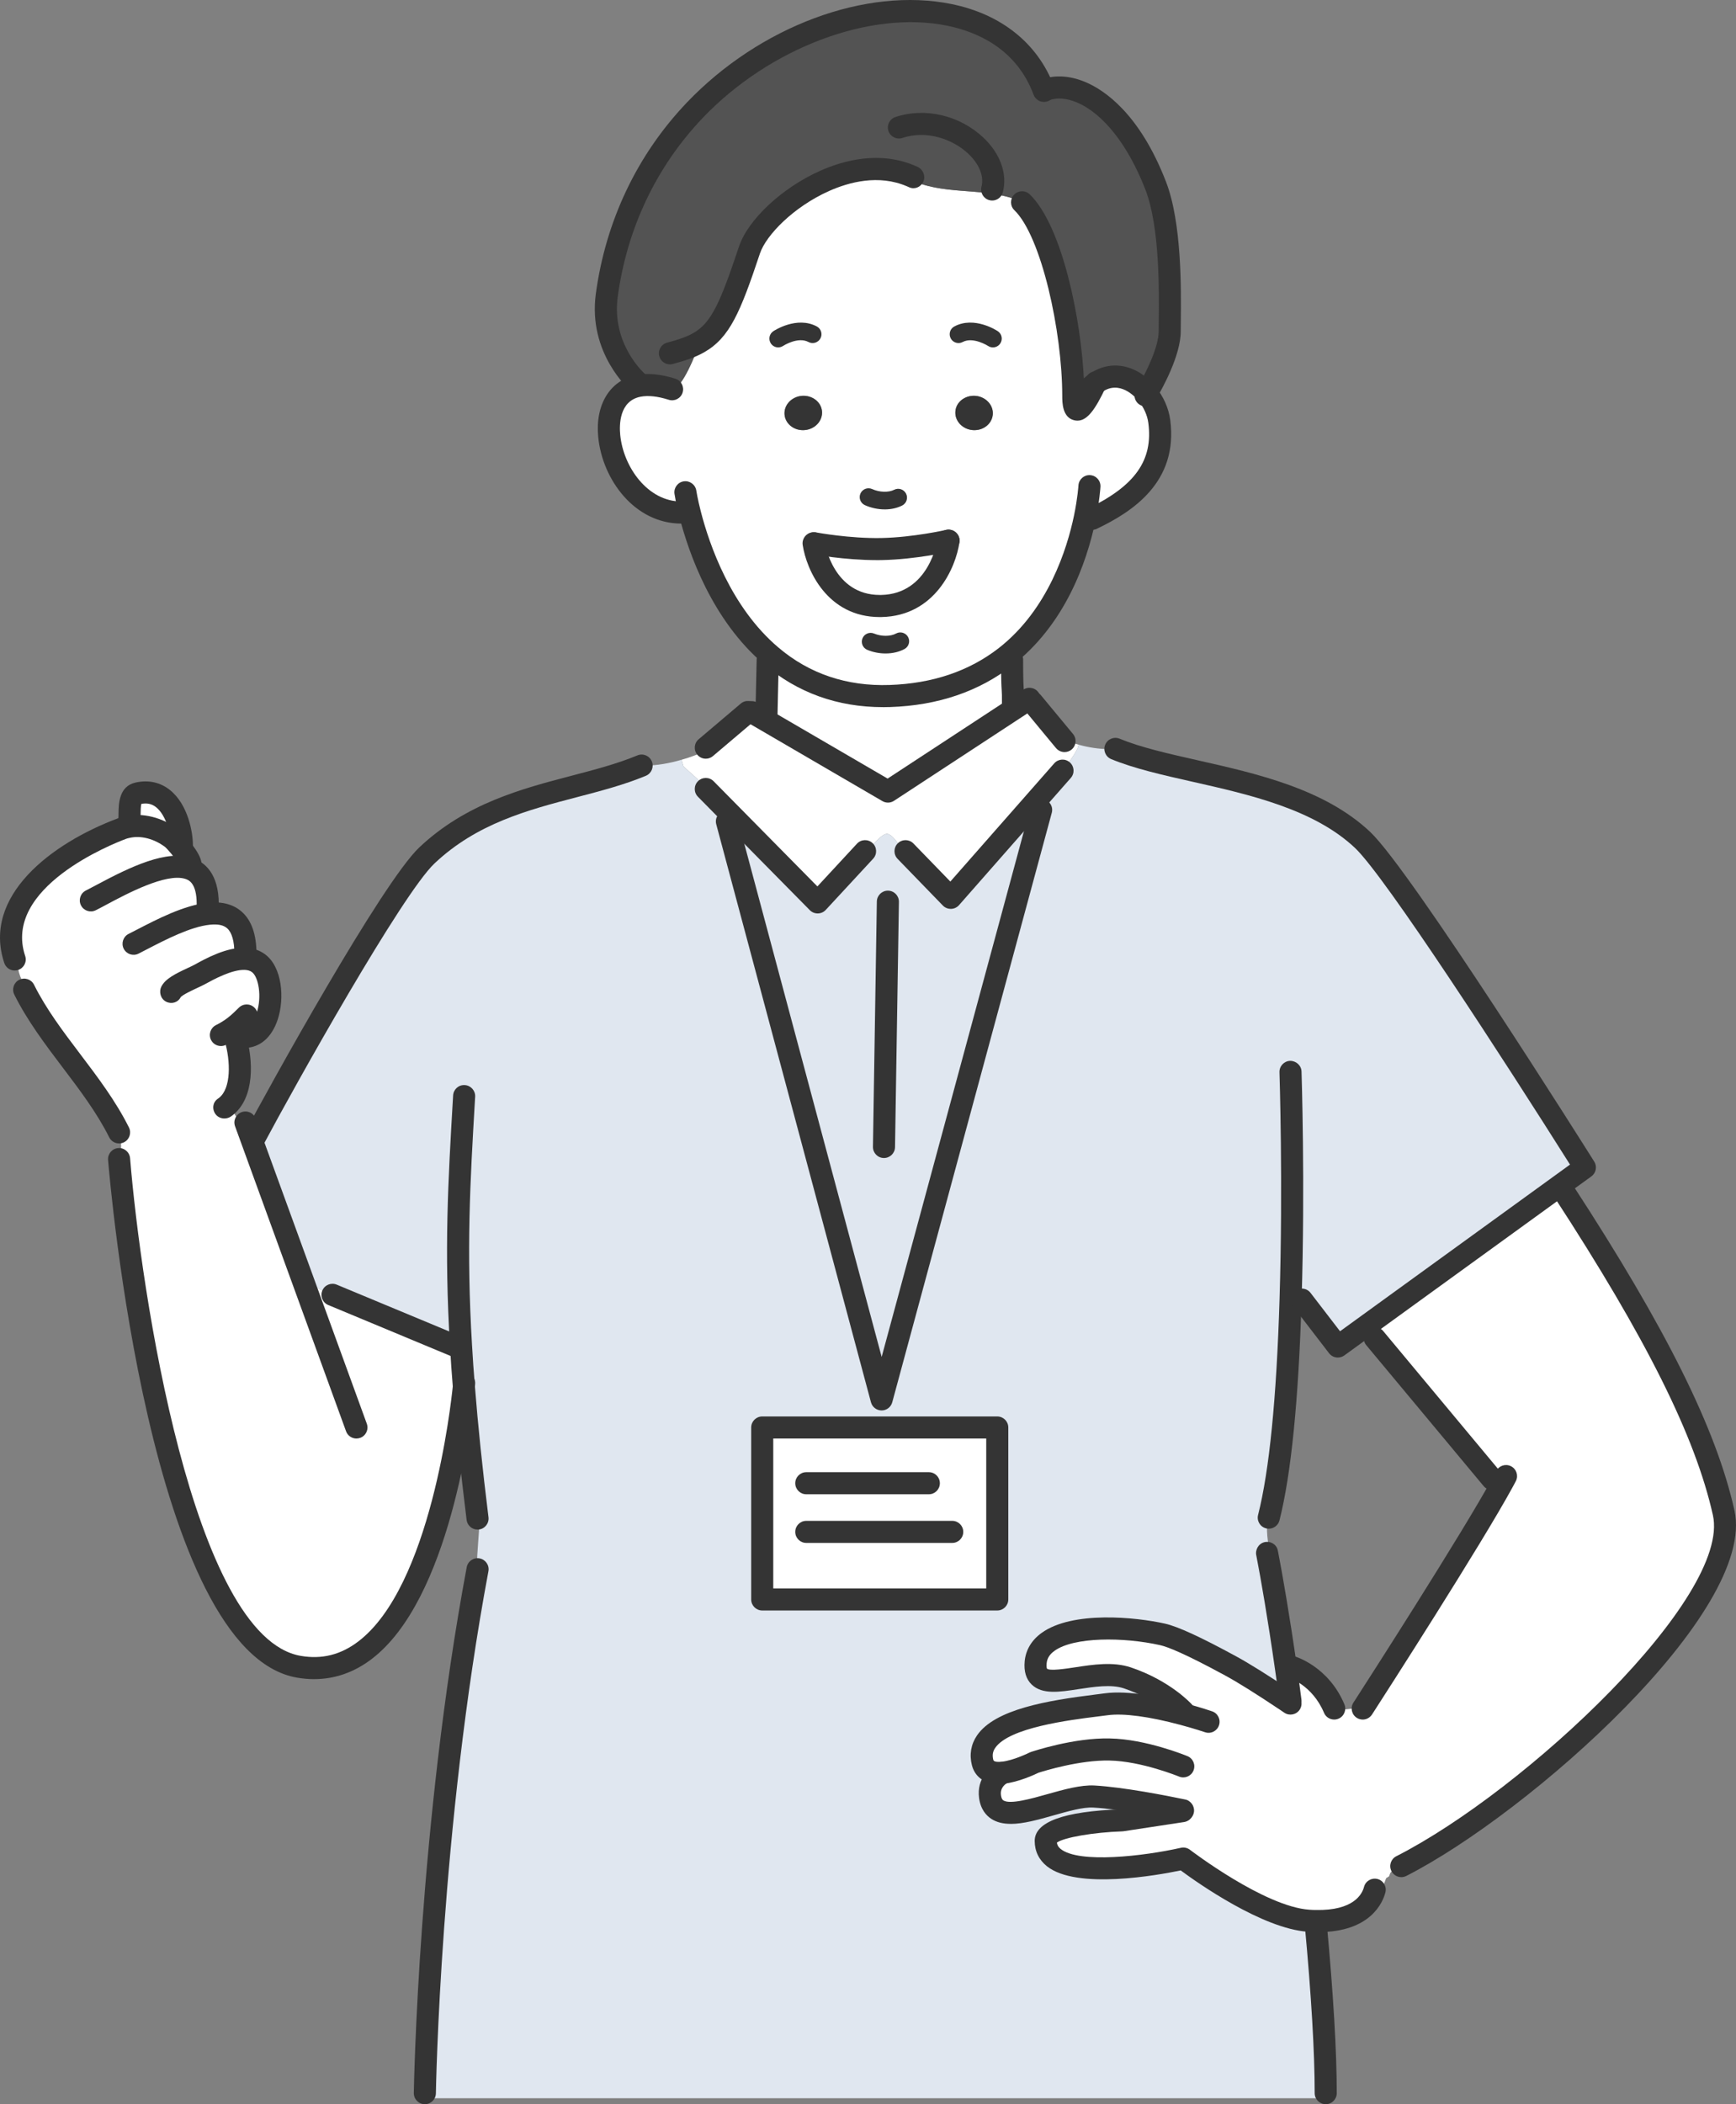 <?xml version="1.0" encoding="UTF-8"?>
<svg id="_レイヤー_2" data-name="レイヤー 2" xmlns="http://www.w3.org/2000/svg" viewBox="0 0 1283.76 1555.56">
  <rect x="0" y="0" width="1283.76" height="1555.56" fill="#808080" stroke="none"/>
  <defs>
    <style>
      .cls-1 {
        fill: #343434;
      }

      .cls-1, .cls-2, .cls-3, .cls-4 {
        stroke-width: 0px;
      }

      .cls-2 {
        fill: #535353;
      }

      .cls-3 {
        fill: #e0e7f0;
      }

      .cls-4 {
        fill: #fff;
      }
    </style>
  </defs>
  <g id="_レイヤー_1-2" data-name="レイヤー 1">
    <g>
      <g>
        <rect class="cls-4" x="563.66" y="1055.29" width="173.81" height="127.13"/>
        <path class="cls-4" d="M741.45,1310.52c-6.92.65-13.12-.78-14.82-7.57-8.36-33.23,64.64-39.44,91.35-43.03,16.45-2.22,40.42,2.87,56.94,7.31l.46-1.7s-14.36-15.93-41.72-25.14c-27.36-9.14-70.52,16.72-67.77-11.56,2.74-28.34,59.29-28.34,93.89-20.57,11.62,2.61,36.3,15.67,50.08,23.18,13.58,7.31,34.47,21.22,41.79,26.12l2.68-.2c-1.11-8.55-2.22-16.85-3.4-24.68l3.79-.52s21.48,6.07,31.93,30.88l6.66.78,2.29-.2,2.29-.26,2.29-.26,2.15-1.37,2.02-2.55,4.37,2.35c9.01-13.97,79.66-123.73,102.77-166.17l-8.1-2.02-86.77-104.14-6.46-8.88,143.25-103.82,2.55,3.53c66.79,102.44,105.12,177.53,118.7,238.25,14.76,66.01-140.25,211.29-238.39,261.24l-1.57,2.15-2.29.26-2.29.2-2.02,2.55-.91,2.42-2.15,1.37-.91,2.42-.91,2.35-2.22.26-4.37,3.46c-2.29,8.88-11.69,23.83-43.55,23.18-1.7,0-3.4-.07-5.22-.2-36.17-2.42-92.78-45.97-92.78-45.97,0,0-101.73,22.98-101.73-13.06,0-13.32,56.41-15.21,56.41-15.21l44.66-6.79.07-.72c-5.03-1.04-42.24-8.81-65.55-10.12-25.07-1.37-73.13,27.81-76.78,0-1.63-12.21,9.34-17.43,9.34-17.43v-.13Z"/>
        <path class="cls-4" d="M93.74,610.64c4.83-2.42-1.89-21.87,8.23-24.16,24.16-5.42,32.52,24.22,32.52,38.26l-1.89.78c-2.29-2.74-4.37-4.9-5.03-5.42-9.4-7.25-21.87-11.36-33.63-8.62l-.2-.85Z"/>
        <path class="cls-4" d="M226.03,952.12l5.16-1.89c6.2,3.13,12.73,7.12,19.39,9.34l.13-.33,86.97,36.17,3.26-.2c.52,9.47,1.24,19.39,2.09,29.84-2.55,25.14-25.33,223.82-122.03,207.11-103.75-17.89-132.94-375.3-132.94-375.3l2.61-2.87c-2.42-4.77.2-10.51-2.35-15.54l-.26-1.31c-18.8-37.67-51.45-67.97-70.19-105.51l1.5-.98c-3.46-5.62-6.33-12.21-6.33-18.74l-2.15-2.61c-15.87-47.6,40.35-82.14,79-96.63,1.31-.52,2.68-.91,4.05-1.18,11.75-2.74,24.22,1.37,33.63,8.62.65.52,2.74,2.68,5.03,5.42,4.7,5.68,10.45,13.78,7.51,15.28l-.33,1.24c8.29,2.81,13.84,10.51,13.84,26.38l.85,7.05c15.28-1.57,27.03,4.9,27.03,29.64l-.26,3.72c3.66.13,7.12,1.11,9.99,3.26,14.43,10.77,10.84,54.39-10.25,54.39l-7.05.33c4.44,15.15,6.73,40.22-6.66,50.99l3.33.46c3.4,6.73,7.57,12.73,10.9,19.39l2.55-.91,2.35,6.59,39.63,108.78Z"/>
        <path class="cls-4" d="M510.31,380.02l-6.46-1.11c-51.06,0-73.65-85.27-31.8-93.63,6.66-1.31,14.89-.72,24.94,2.48,7.57,0,18.09-27.75,20.11-33.69l-.46-.72c15.93-9.08,23.18-25.4,37.61-68.62,9.66-28.73,71.37-75.35,119.29-54.65l-1.04,2.35c24.03,12.01,51.78,6.01,77.05,14.43l6.27,2.68c23.51,22.72,37.87,98.14,37.87,143.06,0,21.87,10.25,3.66,16.45-9.34,13.58-9.66,28.47-3.72,37.8,7.57,4.96,5.94,8.36,13.32,9.34,20.7,4.83,36.63-18.54,57.13-49.69,72.02l-5.42-.59c-5.75,27.49-20.57,72.87-58.5,102.51-20.83,16.26-48.58,27.81-85.53,29.06-37.67,1.24-66.27-11.3-87.88-29.71-37.02-31.41-53.54-79.85-59.94-104.8ZM734.14,306.57c.65-6.99-5.03-13.19-12.67-13.91-7.64-.65-14.36,4.37-14.95,11.36-.65,6.99,5.03,13.19,12.6,13.91,7.64.72,14.36-4.37,15.02-11.36ZM651.74,447.99c42.96-.85,49.69-48.32,49.69-48.32,0,0-24.55,5.68-49.43,6.2-24.81.46-49.88-4.24-49.88-4.24h-.46s7.05,47.21,50.08,46.36ZM595.2,317.93c7.64-.72,13.25-6.92,12.67-13.91-.65-6.99-7.38-12.01-15.02-11.36-7.64.72-13.32,6.92-12.67,13.91.65,6.99,7.38,12.08,15.02,11.36Z"/>
        <path class="cls-4" d="M701.43,399.68s-6.73,47.47-49.69,48.32c-43.03.85-50.08-46.36-50.08-46.36h.46s25.07,4.7,49.88,4.24c24.88-.52,49.43-6.2,49.43-6.2Z"/>
        <path class="cls-4" d="M749.09,520.21l7.51-.52-99.96,65.49-90.43-52.69.52-.91.98-43.75,2.55-3c21.61,18.41,50.21,30.95,87.88,29.71,36.96-1.24,64.71-12.8,85.53-29.06l4.77,2.35c0,26.05.78,18.09.65,32.39Z"/>
        <path class="cls-4" d="M522.79,554.55l-.85-1.83,31.14-26.38,2.81.13,10.32,6.01,90.43,52.69,99.96-65.49,6.92-.46,22.53,27.23c3.53,1.57,7.51,2.94,11.56,4.05l-.78,2.81c-2.94,5.94-7.18,11.17-10.84,16.58l-.26-.2-21.29,24.16-61.38,69.86-33.43-34.47.07-.13c-4.9-2.74-7.57-10.38-12.73-12.47-5.16-2.02-14.5,12.93-18.54,14.95l-.46-.46-33.3,35.98-63.07-63.92-18.8-19.07c-3.13-5.68-12.8-13.06-17.43-17.69l-1.37-4.77c6.79-1.89,13.25-4.37,18.8-7.12Z"/>
        <path class="cls-1" d="M607.86,304.02c.59,6.99-5.03,13.19-12.67,13.91-7.64.72-14.36-4.37-15.02-11.36-.65-6.99,5.03-13.19,12.67-13.91,7.64-.65,14.36,4.37,15.02,11.36Z"/>
        <path class="cls-3" d="M250.71,959.24l-.13.33c-6.66-2.22-13.19-6.2-19.39-9.34l-5.16,1.89-39.63-108.78.85-.33c20.83-39.11,102.38-185.95,128.43-210.64,48.45-45.77,110.67-46.42,158.79-66.4h2.35c8.55,0,18.15-1.63,27.16-4.31l1.37,4.77c4.64,4.64,14.3,12.01,17.43,17.69l18.8,19.07-4.05,4.05,114.39,427.28,117.98-435.83-5.48-4.83,21.29-24.16.26.2c3.66-5.42,7.9-10.64,10.84-16.58l.78-2.81c7.44,2.09,15.28,3.26,22.33,3.26l4.9-.13c48.19,19.91,134.44,21.61,182.89,67.38,29.9,28.34,164.28,242.04,164.28,242.04l-18.61,13.45-143.25,103.82-20.83,15.08-26.64-34.67-8.29-.26c-1.83,60.2-6.27,122.75-16.13,161.47l.26.26c-3.53,7.05,0,19.46,0,27.03l-1.24.26c2.48,12.67,7.97,43.35,13.65,83.18,1.18,7.84,2.29,16.13,3.4,24.68l-2.68.2c-7.31-4.9-28.21-18.8-41.79-26.12-13.78-7.51-38.46-20.57-50.08-23.18-34.61-7.77-91.15-7.77-93.89,20.57-2.74,28.27,40.42,2.42,67.77,11.56,27.36,9.21,41.72,25.14,41.72,25.14l-.46,1.7c-16.52-4.44-40.48-9.53-56.94-7.31-26.7,3.59-99.7,9.79-91.35,43.03,1.7,6.79,7.9,8.23,14.82,7.57v.13s-10.97,5.22-9.34,17.43c3.66,27.81,51.71-1.37,76.78,0,23.31,1.31,60.53,9.08,65.55,10.12l-.07.72-44.66,6.79s-56.41,1.89-56.41,15.21c0,36.04,101.73,13.06,101.73,13.06,0,0,56.61,43.55,92.78,45.97,1.83.13,3.53.2,5.22.2l-.07,2.15c4.44,47.66,7.38,92.26,7.38,125.1v3.72H314.17v-3.72s2.87-194.44,38.98-387.32l-.46-1.5c0-11.95,1.7-23.83,1.89-35.98h-1.44c-4.64-37.35-7.9-69.28-10.12-97.55-.85-10.45-1.57-20.37-2.09-29.84l-3.26.2-86.97-36.17ZM737.47,1182.41v-127.13h-173.81v127.13h173.81Z"/>
        <path class="cls-2" d="M496.99,287.76c-10.06-3.2-18.28-3.79-24.94-2.48l-.39-2.61s-28.27-24.42-22.98-64.25c7.64-56.61,32.32-102.51,65.03-136.85,85.66-89.78,226.11-100.03,258.17-14.63l.13-.07c21.02-9.01,58.76,8.62,82.66,70.52,12.54,32.52,10.32,89.26,10.32,107.6,0,15.93-13.52,39.89-17.04,45.84-9.34-11.3-24.22-17.24-37.8-7.57-6.2,12.99-16.45,31.21-16.45,9.34,0-44.92-14.36-120.34-37.87-143.06l-6.27-2.68c-25.27-8.42-53.02-2.42-77.05-14.43l1.04-2.35c-47.93-20.7-109.63,25.92-119.29,54.65-14.43,43.22-21.68,59.55-37.61,68.62l.46.72c-2.02,5.94-12.54,33.69-20.11,33.69Z"/>
        <path class="cls-3" d="M769.92,598.69l-117.98,435.83-114.39-427.28,4.05-4.05,63.07,63.92,33.3-35.98.46.46c4.05-2.02,13.39-16.98,18.54-14.95,5.16,2.09,7.84,9.73,12.73,12.47l-.07.13,33.43,34.47,61.38-69.86,5.48,4.83Z"/>
        <path class="cls-1" d="M721.47,292.66c7.64.72,13.32,6.92,12.67,13.91-.65,6.99-7.38,12.08-15.02,11.36-7.57-.72-13.25-6.92-12.6-13.91.59-6.99,7.31-12.01,14.95-11.36Z"/>
      </g>
      <g>
        <path class="cls-1" d="M653.7,856.08h-.13c-4.51-.07-8.1-3.78-8.03-8.29l2.88-181.33c.07-4.46,3.71-8.03,8.16-8.03h.13c4.51.07,8.1,3.78,8.03,8.29l-2.88,181.32c-.07,4.46-3.71,8.03-8.16,8.03Z"/>
        <path class="cls-1" d="M263.57,1063.45c-3.33,0-6.47-2.05-7.67-5.37l-82.06-225.43c-1.56-4.23.61-8.92,4.84-10.48,4.2-1.57,8.92.61,10.48,4.84l4.93,13.6,77.16,211.88c1.54,4.24-.64,8.92-4.88,10.46-.92.33-1.87.49-2.79.49Z"/>
        <path class="cls-1" d="M938.25,1130.11c-.67,0-1.35-.08-2.02-.26-4.37-1.11-7.01-5.55-5.89-9.92,8.31-32.65,13.65-86.39,15.88-159.71,2.64-85.14-.04-166.73-.06-167.54-.15-4.5,3.38-8.28,7.88-8.43,4.41-.03,8.28,3.38,8.43,7.88.03.82,2.72,82.94.06,168.59-2.26,74.5-7.77,129.42-16.37,163.23-.94,3.69-4.26,6.15-7.9,6.15Z"/>
        <path class="cls-1" d="M314.17,1555.56h-.12c-4.51-.07-8.1-3.77-8.04-8.28.03-1.95,3.3-197.35,39.12-388.7.83-4.43,5.08-7.36,9.53-6.52,4.43.83,7.35,5.09,6.52,9.52-35.56,189.99-38.81,384.01-38.84,385.94-.07,4.46-3.71,8.04-8.16,8.04Z"/>
        <path class="cls-1" d="M980.36,1555.56c-4.51,0-8.16-3.65-8.16-8.16,0-30.19-2.47-72.02-7.34-124.34-.42-4.49,2.88-8.47,7.36-8.88,4.57-.42,8.47,2.88,8.88,7.36,4.92,52.83,7.42,95.17,7.42,125.86,0,4.51-3.65,8.16-8.16,8.16Z"/>
        <path class="cls-1" d="M954.29,1265.53c-4.04,0-7.55-3-8.08-7.11-1.1-8.51-2.21-16.74-3.37-24.52-5.23-36.71-10.59-67.56-13.59-82.82l-.16-.87c-1.12-4.37,1.49-9,5.85-10.12,4.32-1.08,8.77,1.33,9.9,5.69.13.54.24,1.07.34,1.66,3.12,15.96,8.54,47.13,13.81,84.1,1.17,7.83,2.29,16.18,3.4,24.78.58,4.47-2.57,8.56-7.04,9.14-.36.05-.71.07-1.06.07Z"/>
        <path class="cls-1" d="M353.14,1130.76c-4.06,0-7.58-3.02-8.09-7.15-4.53-36.45-7.85-68.47-10.16-97.91-.85-10.5-1.58-20.5-2.1-30.03-4.37-72.31-1.47-121.71,2.19-184.25l.09-1.58c.27-4.5,4.02-7.95,8.63-7.67,4.5.26,7.93,4.13,7.67,8.63l-.1,1.58c-3.63,62-6.5,110.97-2.19,182.36.52,9.45,1.23,19.29,2.07,29.67,2.29,29.22,5.59,61.01,10.08,97.2.55,4.48-2.62,8.55-7.09,9.11-.34.04-.68.06-1.02.06Z"/>
        <path class="cls-1" d="M656.64,593.34c-1.42,0-2.84-.37-4.11-1.11l-100.75-58.7c-3.9-2.27-5.22-7.26-2.95-11.16,2.27-3.9,7.26-5.21,11.16-2.95l96.39,56.16,100.46-65.8c3.77-2.46,8.83-1.4,11.29,2.38,2.46,3.78,1.4,8.83-2.38,11.3l-104.65,68.55c-1.35.89-2.91,1.34-4.47,1.34Z"/>
        <path class="cls-1" d="M787.23,555.99c-2.3,0-4.59-.97-6.2-2.85l-1.17-1.37-22.62-27.33c-2.88-3.47-2.39-8.62,1.08-11.49,3.48-2.88,8.62-2.39,11.49,1.08l23.61,28.49c2.93,3.43,2.53,8.58-.89,11.51-1.54,1.32-3.42,1.96-5.3,1.96Z"/>
        <path class="cls-1" d="M521.94,560.89c-2.32,0-4.62-.98-6.24-2.89-2.91-3.44-2.49-8.59.96-11.5l31.14-26.38c3.44-2.92,8.6-2.48,11.5.95,2.91,3.44,2.49,8.59-.96,11.5l-31.14,26.38c-1.53,1.3-3.4,1.94-5.27,1.94Z"/>
        <path class="cls-1" d="M749.09,528.37h-.07c-4.51-.04-8.13-3.73-8.09-8.23.05-5.98-.06-7.85-.2-10.2-.2-3.27-.45-7.33-.45-22.12,0-4.51,3.65-8.16,8.16-8.16s8.16,3.65,8.16,8.16c0,14.28.24,18.07.42,21.11.17,2.61.29,4.69.24,11.35-.04,4.48-3.69,8.09-8.16,8.09Z"/>
        <path class="cls-1" d="M566.73,539.73c-.06,0-.13,0-.19,0-4.5-.1-8.08-3.84-7.98-8.34l.98-43.75c.1-4.51,3.75-8.24,8.35-7.98,4.5.1,8.08,3.84,7.98,8.34l-.98,43.75c-.1,4.44-3.74,7.98-8.16,7.98Z"/>
        <path class="cls-1" d="M703.06,671.88c-2.21,0-4.32-.89-5.86-2.48l-33.43-34.47c-3.14-3.24-3.06-8.4.18-11.54,3.25-3.13,8.4-3.06,11.54.18l27.28,28.13,76.83-87.39c2.97-3.38,8.14-3.72,11.52-.73,3.39,2.98,3.71,8.14.73,11.52l-82.64,94.02c-1.5,1.71-3.65,2.72-5.93,2.77-.07,0-.14,0-.2,0Z"/>
        <path class="cls-1" d="M604.66,675.28c-2.18,0-4.27-.87-5.81-2.43l-82.69-83.8c-3.19-3.19-3.19-8.35,0-11.54s8.35-3.19,11.54,0l19.69,19.95,57.07,57.84,29.29-31.62c3.08-3.3,8.24-3.47,11.53-.4,3.3,3.07,3.48,8.24.4,11.53l-35.04,37.85c-1.51,1.64-3.63,2.58-5.86,2.62h-.13Z"/>
        <path class="cls-1" d="M989.31,1003.58c-2.45,0-4.87-1.1-6.48-3.19l-26.64-34.67c-2.75-3.58-2.07-8.7,1.5-11.45,3.59-2.75,8.7-2.07,11.45,1.5l21.81,28.38,170.06-123.22c-47.5-75.32-136.5-212.76-158.9-233.99-30.46-28.77-78.13-39.52-120.18-49.01-22.27-5.02-43.3-9.77-60.21-16.75-4.16-1.72-6.15-6.49-4.43-10.66s6.5-6.14,10.66-4.43c15.62,6.46,35.99,11.05,57.57,15.92,44.1,9.95,94.09,21.22,127.81,53.08,30.31,28.72,160.08,234.87,165.59,243.63,2.29,3.64,1.36,8.44-2.13,10.95l-182.68,132.35c-1.45,1.05-3.12,1.55-4.78,1.55Z"/>
        <path class="cls-1" d="M337.68,1003.58c-1.04,0-2.1-.2-3.13-.62l-91.82-38.21c-4.16-1.74-6.11-6.52-4.37-10.68,1.73-4.16,6.5-6.12,10.68-4.37l91.79,38.19c4.16,1.73,6.13,6.51,4.4,10.67-1.31,3.14-4.34,5.02-7.54,5.02Z"/>
        <path class="cls-1" d="M187.24,851.18c-1.29,0-2.61-.31-3.83-.96-3.98-2.12-5.48-7.06-3.37-11.04,19.09-35.85,102.23-186.39,130.03-212.73,34.43-32.53,75.95-43.39,112.59-52.98,17.36-4.55,33.76-8.84,48.68-15.03,4.19-1.74,8.95.25,10.67,4.41,1.73,4.16-.24,8.94-4.41,10.67-15.96,6.63-32.89,11.06-50.81,15.75-36.44,9.54-74.12,19.4-105.5,49.05-24.02,22.75-102.49,162.83-126.83,208.54-1.47,2.75-4.29,4.32-7.21,4.32Z"/>
        <path class="cls-1" d="M232.35,1241.33c-4.17,0-8.42-.38-12.74-1.12-108.73-18.75-138.47-367.83-139.69-382.69-.36-4.49,2.98-8.43,7.47-8.8,4.4-.38,8.43,2.98,8.8,7.47,7.98,97.66,46.21,354.14,126.19,367.93,15.65,2.7,29.56-.77,42.53-10.62,53.52-40.63,68.46-174.18,69.99-189.27l.17-2.36c.31-4.5,4.34-7.85,8.71-7.58,4.5.32,7.89,4.21,7.58,8.71l-.2,2.68c-2.63,25.99-18.59,156.94-76.38,200.81-12.98,9.86-27.21,14.82-42.44,14.82Z"/>
        <path class="cls-1" d="M134.49,632.9c-4.51,0-8.16-3.65-8.16-8.16,0-8.01-3.37-21.97-10.86-27.97-3.12-2.5-6.61-3.29-10.94-2.49-.48,1.65-.53,5.25-.55,7.3-.07,5.86-.16,13.14-6.59,16.36-4.02,2.02-8.93.38-10.95-3.65-1.51-3.02-.97-6.52,1.08-8.94.1-1.08.11-2.75.13-3.96.08-7.02.24-20.1,12.52-22.87,9.5-2.14,18.33-.23,25.5,5.51,13.43,10.75,16.98,31.33,16.98,40.71,0,4.51-3.65,8.16-8.16,8.16Z"/>
        <path class="cls-1" d="M180.98,774.66c-4.51,0-8.16-3.65-8.16-8.16s3.65-8.16,8.16-8.16c4.93,0,7.68-6.05,8.87-9.66,3.93-11.82,1.36-26.39-3.51-30.03-1.35-1.02-3.16-1.57-5.39-1.65-9.41-.32-22.96,7.03-29.46,10.61-1.3.72-3.27,1.65-5.52,2.69-3.22,1.5-10.76,5-12.33,6.84-2.03,4.02-6.8,5.4-10.83,3.36-4.02-2.04-5.48-7.18-3.45-11.2,2.86-5.64,9.98-9.28,19.72-13.81,1.82-.84,3.42-1.58,4.5-2.17,8.43-4.65,23.97-13.28,38.03-12.64,5.54.2,10.46,1.84,14.51,4.89,12.48,9.32,14.51,32.3,9.21,48.24-4.4,13.24-13.28,20.84-24.36,20.84Z"/>
        <path class="cls-1" d="M163.35,773.29c-2.98,0-5.86-1.65-7.29-4.49-2.03-4.03-.41-8.93,3.62-10.96,6.99-3.52,10.88-6.83,16.97-12.91,3.19-3.19,8.35-3.19,11.54,0,3.19,3.19,3.19,8.35,0,11.54-7.06,7.06-12.27,11.47-21.16,15.95-1.18.59-2.43.88-3.67.88Z"/>
        <path class="cls-1" d="M165.94,826.85c-2.54,0-5.05-1.1-6.61-3.26-2.62-3.62-2.1-8.49,1.49-11.15.06-.04.62-.45.68-.49.09-.08.55-.42.64-.49,8.69-6.99,8.56-26.6,3.95-42.34l-.84-2.63c-1.29-4.32,1.15-8.87,5.48-10.16,4.29-1.29,8.86,1.16,10.16,5.47l.31.95c.2.6.4,1.21.57,1.83,5.68,19.39,6.64,46.68-9.39,59.59-.32.29-.9.71-1.48,1.12-1.48,1.05-3.23,1.56-4.96,1.56Z"/>
        <path class="cls-1" d="M181.5,713.28c-4.51,0-8.16-3.65-8.16-8.16,0-9.18-1.83-15.69-5.29-18.81-2.69-2.43-6.85-3.31-12.75-2.71-14.24,1.42-32.75,11-46.27,17.99-2.37,1.23-4.58,2.37-6.59,3.39-4.04,2.03-8.93.4-10.96-3.63-2.02-4.03-.4-8.93,3.63-10.96,1.96-.99,4.12-2.1,6.42-3.29,14.68-7.6,34.8-18.02,52.13-19.74,10.57-1.1,19.1,1.21,25.32,6.83,7.09,6.4,10.68,16.8,10.68,30.93,0,4.51-3.65,8.16-8.16,8.16Z"/>
        <path class="cls-1" d="M153.62,676.59c-4.51,0-8.16-3.65-8.16-8.16,0-15.84-6.03-17.88-8.3-18.65-14.15-4.73-43.9,11.22-58.23,18.88-3.13,1.68-5.89,3.15-8.13,4.26-4.02,2.01-8.93.37-10.94-3.67-2.01-4.04-.36-8.94,3.67-10.94,2.12-1.06,4.73-2.45,7.7-4.04,25.47-13.62,51.95-26.37,71.13-19.96,8.87,3,19.42,11.35,19.42,34.12,0,4.51-3.65,8.16-8.16,8.16Z"/>
        <path class="cls-1" d="M10.89,717.46c-3.42,0-6.61-2.16-7.74-5.59-16.49-49.47,34.88-88.48,83.89-106.85,1.6-.64,3.47-1.19,5.38-1.55,12.83-3,27.95.78,40.14,10.17,1.59,1.27,4.29,4.23,6.31,6.65,10.09,12.21,10.76,17.38,9.99,21.14-.59,2.89-2.43,5.31-5.04,6.64-4.01,2.04-8.94.46-10.98-3.55-.92-1.82-1.11-3.82-.66-5.66-.87-1.54-2.63-4.23-5.87-8.14-2.03-2.43-3.62-4.05-3.97-4.36-8.1-6.24-18.12-8.89-26.54-6.93-1.19.23-2.05.48-2.88.81-9.53,3.57-91.17,35.83-74.3,86.48,1.43,4.28-.89,8.9-5.16,10.32-.86.28-1.73.42-2.58.42Z"/>
        <path class="cls-1" d="M88.07,845.3c-3,0-5.88-1.65-7.31-4.51-9.07-18.18-21.93-35.16-34.36-51.57-12.85-16.97-26.13-34.51-35.83-53.95-2.01-4.03-.38-8.93,3.65-10.95,4.05-2,8.94-.37,10.95,3.66,9.02,18.08,21.27,34.25,34.24,51.38,12.88,17.01,26.2,34.6,35.95,54.13,2.01,4.04.38,8.94-3.65,10.95-1.17.59-2.42.86-3.64.86Z"/>
        <path class="cls-1" d="M1036.25,1387.69c-2.97,0-5.84-1.63-7.28-4.46-2.04-4.02-.45-8.93,3.57-10.98,95.79-48.75,247.64-191.77,234.13-252.19-13.01-58.16-49.28-130.82-117.58-235.57-2.46-3.77-1.4-8.83,2.38-11.29,3.77-2.47,8.83-1.4,11.29,2.38,69.42,106.46,106.38,180.77,119.84,240.93,16.72,74.81-151.9,224.1-242.65,270.3-1.19.6-2.45.89-3.7.89Z"/>
        <path class="cls-1" d="M1103.38,1101.51c-2.34,0-4.66-1-6.27-2.94l-86.77-104.14c-2.89-3.46-2.42-8.61,1.05-11.49,3.46-2.89,8.61-2.42,11.49,1.05l86.77,104.14c2.89,3.46,2.42,8.61-1.05,11.49-1.52,1.28-3.37,1.89-5.22,1.89Z"/>
        <path class="cls-1" d="M1007.71,1271.21c-1.51,0-3.04-.42-4.4-1.29-3.79-2.44-4.9-7.49-2.46-11.27l1.05-1.6c8-12.41,79.36-123.25,102.41-165.57l.95-1.77c.4-.74.78-1.45,1.13-2.14,2.01-4.04,6.91-5.68,10.94-3.67,4.04,2.01,5.68,6.91,3.67,10.94-.43.85-.9,1.73-1.4,2.65l-.9,1.68c-23.39,42.95-95.05,154.25-103.14,166.81l-.98,1.49c-1.56,2.42-4.19,3.75-6.87,3.75Z"/>
        <path class="cls-1" d="M986.63,1271.21c-3.19,0-6.22-1.87-7.53-4.99-8.68-20.63-25.95-26-26.68-26.21-4.3-1.28-6.78-5.8-5.53-10.11,1.26-4.3,5.74-6.8,10.03-5.59,1.03.29,25.4,7.46,37.23,35.57,1.75,4.16-.2,8.94-4.35,10.69-1.04.43-2.11.64-3.16.64Z"/>
        <path class="cls-1" d="M875.37,1273.69c-2.23,0-4.45-.91-6.06-2.7-.11-.12-13.49-14.53-38.26-22.87-9.28-3.11-22.12-1.15-33.42.58-14.37,2.21-26.8,4.1-34.61-3.29-4.23-4-5.99-9.84-5.27-17.37.81-8.32,5.1-15.52,12.42-20.82,22.88-16.57,69.78-11.78,91.38-6.92,9.38,2.11,26.46,9.95,52.2,23.97,9.48,5.1,24.16,14.27,42.42,26.5l2.67,1.82c3.75,2.5,4.76,7.57,2.26,11.32-2.51,3.76-7.58,4.75-11.32,2.26l-2.8-1.91c-17.73-11.87-31.95-20.76-41.01-25.64-30-16.34-42.66-21.2-48-22.4-27.17-6.1-63.87-6.2-78.24,4.21-3.56,2.58-5.39,5.5-5.75,9.18-.29,3.05.26,3.95.26,3.96,2.12,1.86,13.88.06,20.9-1.01,13.14-2.01,28.02-4.29,41.08.08,29.07,9.78,44.56,26.7,45.2,27.42,3.02,3.35,2.75,8.51-.6,11.53-1.56,1.4-3.51,2.1-5.46,2.1Z"/>
        <path class="cls-1" d="M738.71,1318.81c-14.84,0-18.92-9.54-20-13.89-1.98-7.86-.67-15.46,3.77-21.96,13.33-19.48,52.09-25.82,87.38-30.24l7.02-.9c17.71-2.38,42.47,2.78,60.14,7.52,11.17,2.97,19.01,5.66,19.34,5.78,4.27,1.47,6.53,6.11,5.06,10.37-1.46,4.27-6.11,6.55-10.37,5.06-.08-.03-7.66-2.62-18.25-5.44-22.95-6.17-42.03-8.71-53.75-7.11-2.12.28-4.54.59-7.17.91-21.31,2.67-65.64,8.21-75.94,23.26-1.83,2.67-2.26,5.38-1.42,8.77.15.55.54,1.94,6.15,1.44,9.07-.98,20.4-6.68,20.51-6.73.36-.18.74-.34,1.13-.47,1.29-.43,31.98-10.7,58.47-10.01,26.64.48,56.12,12.58,57.37,13.09,4.16,1.73,6.14,6.5,4.41,10.66-1.72,4.16-6.48,6.15-10.65,4.43-.28-.11-27.92-11.43-51.42-11.85-22.11-.5-48.54,7.75-52.54,9.02-2.86,1.4-14.77,6.93-25.63,8.11-1.28.11-2.48.17-3.62.17Z"/>
        <path class="cls-1" d="M747.44,1348.31c-5.46,0-10.36-1.06-14.47-3.76-3.46-2.28-7.82-6.8-8.95-15.4-1.91-14.28,7.86-22.98,13.92-25.87,4.09-1.93,8.94-.2,10.88,3.86,1.92,4.04.24,8.86-3.76,10.83-.98.51-5.63,3.26-4.86,9.04.4,3.03,1.41,3.69,1.74,3.92,4.94,3.25,20.99-1.3,32.72-4.62,12.05-3.4,24.58-6.91,34.68-6.36,21.39,1.19,53.71,7.56,66.62,10.25.99.16,1.58.38,1.58.38,4.16,1.55,6.49,6.19,5.03,10.39-1.45,4.18-5.83,6.52-10.04,5.15-12.44-2.54-43.81-8.73-64.09-9.86-7.54-.43-18.59,2.74-29.34,5.78-11.36,3.21-22.32,6.3-31.66,6.3Z"/>
        <path class="cls-1" d="M975,1428.32c-.7,0-1.4,0-2.12-.02-1.72.19-3.61-.06-5.65-.22-33.59-2.24-81.5-36.04-94.11-45.35-16.86,3.52-76.99,14.44-98.93-3.09-5.92-4.73-9.04-11.2-9.04-18.73,0-14.02,21.47-21.88,63.82-23.36l44.19-6.71c4.39-.71,8.61,2.38,9.29,6.84.68,4.45-2.38,8.61-6.84,9.29l-44.66,6.79c-.31.05-.63.08-.95.09-21.55.73-43.37,4.53-48.44,8.33.26,1.91,1.14,3.36,2.82,4.71,13.62,10.9,61.74,5.24,88.86-.88,2.35-.54,4.85.02,6.77,1.49.55.42,55.08,42.07,88.35,44.3,1.68.12,3.18.18,4.68.18,27.95.57,34.29-11.73,35.64-17.05,1.13-4.37,5.6-6.96,9.94-5.87,4.36,1.12,6.99,5.57,5.87,9.94-1.79,6.96-10.62,29.32-49.5,29.32Z"/>
        <path class="cls-1" d="M648.55,414.08c-24.09,0-46.92-4.23-47.93-4.42-4.43-.83-7.35-5.09-6.52-9.52.82-4.43,5.1-7.36,9.53-6.52.24.04,24.64,4.57,48.22,4.11,23.67-.5,47.5-5.94,47.75-5.99,4.38-1.01,8.77,1.72,9.79,6.11,1.01,4.39-1.72,8.77-6.11,9.79-1.04.24-25.67,5.88-51.1,6.41-1.21.02-2.42.04-3.63.04Z"/>
        <path class="cls-1" d="M650.6,456.17c-38.76,0-54.24-34.75-57.02-53.33-.66-4.46,2.41-8.61,6.87-9.28,4.44-.64,8.6,2.4,9.27,6.84.26,1.65,6.55,39.43,40.92,39.43.31,0,.62,0,.94,0,35.37-.7,41.53-39.67,41.77-41.32.66-4.45,4.79-7.54,9.25-6.9,4.45.64,7.54,4.76,6.91,9.21-2.66,18.8-18.13,54.55-57.61,55.33-.43,0-.86.01-1.29.01Z"/>
        <path class="cls-1" d="M654.21,376.57c-4.9,0-9.99-1.05-14.62-3.13-3.29-1.48-4.76-5.34-3.28-8.63,1.48-3.28,5.35-4.75,8.63-3.27,5.43,2.45,12.13,2.65,16.3.53,3.21-1.65,7.14-.36,8.78,2.85,1.64,3.21.36,7.14-2.85,8.78-3.76,1.92-8.27,2.88-12.96,2.88Z"/>
        <path class="cls-1" d="M654.88,483.08c-4.55,0-9.25-.89-13.55-2.68-3.33-1.38-4.91-5.21-3.52-8.53,1.38-3.33,5.22-4.9,8.53-3.52,5.43,2.26,12.13,2.24,16.31-.03,3.15-1.73,7.13-.56,8.86,2.6,1.73,3.17.56,7.13-2.61,8.86-4.02,2.2-8.94,3.3-14.02,3.3Z"/>
        <path class="cls-1" d="M653.04,522.77c-33.73,0-63.34-10.66-88.08-31.74-38.46-32.63-55.7-82.29-62.55-108.98-2.62-10.22-3.59-16.69-3.63-16.96-.66-4.46,2.42-8.6,6.87-9.26,4.37-.66,8.6,2.41,9.27,6.87,0,.06.91,5.98,3.3,15.3,6.37,24.82,22.29,70.89,57.31,100.6,22.87,19.48,50.65,28.86,82.34,27.77,31.73-1.06,58.91-10.26,80.79-27.33,36.5-28.53,50.46-73.49,55.53-97.75,2.76-13.29,3.3-22.27,3.3-22.36.26-4.5,4.11-7.95,8.61-7.68,4.5.26,7.94,4.1,7.69,8.6-.03.41-.59,10.18-3.62,24.78-6.75,32.31-22.9,77.14-61.47,107.28-24.66,19.24-55.03,29.6-90.29,30.78-1.8.06-3.59.09-5.37.09Z"/>
        <path class="cls-1" d="M503.85,387.07c-34.51,0-58.36-32.48-61.46-63.88-2.37-24.01,8.65-42.03,28.06-45.91,8.43-1.66,18.18-.74,29.02,2.7,4.3,1.37,6.67,5.96,5.31,10.25-1.36,4.29-5.94,6.68-10.25,5.31-8.19-2.6-15.19-3.36-20.9-2.25-15.74,3.14-15.72,20.83-14.98,28.29,2.34,23.65,20.29,49.17,45.21,49.17,4.51,0,8.16,3.65,8.16,8.16s-3.65,8.16-8.16,8.16Z"/>
        <path class="cls-1" d="M807.6,391.71c-3.05,0-5.97-1.72-7.37-4.65-1.94-4.07-.22-8.94,3.84-10.88,35.27-16.86,48.77-35.88,45.11-63.58-.75-5.7-3.49-11.72-7.5-16.53-2.22-2.68-13.8-15.41-26.81-6.16-1.04.73-2.03,1.52-3.02,2.46-3.26,3.1-8.44,2.97-11.53-.29-3.11-3.26-2.98-8.43.29-11.54,1.53-1.46,3.12-2.75,4.86-3.97,15.53-11.04,35.15-7.43,48.78,9.06,6.01,7.19,9.97,16.02,11.13,24.83,6.06,45.97-28.06,67.93-54.26,80.45-1.13.54-2.33.8-3.51.8Z"/>
        <path class="cls-1" d="M796.77,310.97c-.75,0-1.51-.09-2.3-.26-8.95-2.03-8.95-13.3-8.95-18.11,0-47.62-15.46-117.93-35.38-137.19-3.24-3.13-3.33-8.3-.19-11.54,3.13-3.24,8.3-3.33,11.54-.2,24.06,23.27,38.17,92.65,40.12,138.46.36-.73.73-1.5,1.12-2.31.04-.11.09-.21.13-.3,1.63-3.89,5.97-5.93,10.07-4.6,4.28,1.41,6.62,6.02,5.21,10.3-.1.32-.32.83-.49,1.21-.05.12-.1.24-.16.35-7.24,15.17-13.12,24.2-20.73,24.2Z"/>
        <path class="cls-1" d="M847.09,300.42c-1.47,0-2.96-.4-4.3-1.23-3.82-2.38-5-7.4-2.63-11.23l.71-1.19c7.4-12.47,15.96-30.8,15.96-41.78,0-2.05.03-4.58.06-7.5.25-22.63.76-69.71-9.83-97.17-12.67-32.81-31.15-56.36-50.72-64.6-7.9-3.32-15.4-3.8-21.12-1.35-4.13,1.79-8.93-.15-10.72-4.29-1.77-4.14.15-8.94,4.29-10.72,9.83-4.21,21.87-3.76,33.88,1.31,13.89,5.85,40.09,23.21,59.61,73.77,11.71,30.38,11.18,79.58,10.92,103.22-.03,2.85-.06,5.32-.06,7.32,0,17.96-13.92,42.81-18.19,50-.55.97-.94,1.58-.94,1.58-1.55,2.48-4.21,3.84-6.94,3.84Z"/>
        <path class="cls-1" d="M471.64,290.83c-1.88,0-3.77-.65-5.32-1.98-1.29-1.11-31.54-27.8-25.73-71.5,7.29-54.01,30.53-102.9,67.21-141.41C561.74,19.4,640.5-9.9,703.74,3.02c36.77,7.5,63.61,29.04,75.63,60.66,1.49,3.1.89,6.93-1.73,9.43-3.27,3.11-8.44,2.98-11.54-.28-.59-.63-1.12-1.41-1.5-2.22-.13-.26-.25-.53-.35-.8-12.7-33.82-41.68-46.29-63.76-50.8-57.09-11.65-131.44,16.39-180.86,68.19-34.29,36-56.03,81.75-62.84,132.31-4.62,34.74,19.23,56.11,20.24,57,3.38,2.96,3.74,8.11.79,11.51-1.62,1.86-3.88,2.81-6.17,2.81Z"/>
        <path class="cls-1" d="M734.26,256.82c-1.24,0-2.49-.35-3.6-1.09h0c-.11-.07-11.04-7-18.78-2.89-3.16,1.71-7.14.5-8.83-2.68-1.7-3.18-.5-7.14,2.68-8.83,14.78-7.9,31.47,3.06,32.16,3.53,3,2.01,3.81,6.06,1.8,9.06-1.26,1.88-3.32,2.9-5.43,2.9Z"/>
        <path class="cls-1" d="M575.49,256.82c-2.11,0-4.18-1.02-5.43-2.9-2.01-3-1.2-7.05,1.8-9.06.7-.47,17.4-11.41,32.16-3.53,3.18,1.7,4.39,5.65,2.68,8.83-1.7,3.18-5.67,4.39-8.83,2.68-7.85-4.17-18.65,2.8-18.76,2.87-1.12.74-2.37,1.1-3.62,1.1Z"/>
        <path class="cls-1" d="M495.42,269.36c-3.62,0-6.92-2.42-7.89-6.09-1.15-4.36,1.46-8.82,5.82-9.97,8.98-2.36,14.74-4.47,19.27-7.04,13.31-7.58,19.82-21.92,33.9-64.11,6.68-19.87,31.87-43.35,59.89-55.84,17.73-7.91,44.34-14.97,70.37-3.72.33.1,1.05.43,1.8.78,4.07,1.9,6.1,6.84,4.22,10.93-1.89,4.08-6.45,5.98-10.55,4.13-.02,0-.54-.25-.55-.26-.31-.15-.61-.29-.94-.41-21.06-9.08-42.96-3.11-57.71,3.46-26.17,11.67-46.52,32.61-51.06,46.12-14.52,43.5-22.32,62.3-41.31,73.11-5.83,3.31-12.75,5.89-23.18,8.64-.7.18-1.4.27-2.09.27Z"/>
        <path class="cls-1" d="M733.69,148.24c-.7,0-1.4-.09-2.09-.27-4.36-1.15-6.96-5.62-5.8-9.98,2.01-7.61-1.66-16.74-9.84-24.43-10.85-10.2-30.1-17.74-48.65-11.57-4.23,1.42-8.89-.89-10.32-5.17-1.42-4.28.9-8.9,5.18-10.32,21.9-7.27,47.41-1.33,64.97,15.17,12.61,11.86,18.01,26.99,14.44,40.5-.96,3.66-4.27,6.08-7.88,6.08Z"/>
        <path class="cls-1" d="M651.94,1042.68h-.01c-3.69,0-6.92-2.49-7.87-6.05l-114.4-427.27c-1.17-4.35,1.42-8.83,5.77-9.99,4.34-1.15,8.82,1.42,9.99,5.77l106.56,397.99,110.05-406.56c1.19-4.35,5.66-6.92,10.01-5.75,4.35,1.18,6.92,5.66,5.75,10.01l-117.98,435.83c-.97,3.56-4.2,6.03-7.88,6.03Z"/>
        <path class="cls-1" d="M737.47,1190.57h-173.81c-4.51,0-8.16-3.65-8.16-8.16v-127.12c0-4.51,3.65-8.16,8.16-8.16h173.81c4.51,0,8.16,3.65,8.16,8.16v127.12c0,4.51-3.65,8.16-8.16,8.16ZM571.82,1174.25h157.49v-110.8h-157.49v110.8Z"/>
        <path class="cls-1" d="M686.87,1104.65h-90.63c-4.51,0-8.16-3.65-8.16-8.16s3.65-8.16,8.16-8.16h90.63c4.51,0,8.16,3.65,8.16,8.16s-3.65,8.16-8.16,8.16Z"/>
        <path class="cls-1" d="M704.17,1140.62h-107.93c-4.51,0-8.16-3.65-8.16-8.16s3.65-8.16,8.16-8.16h107.93c4.51,0,8.16,3.65,8.16,8.16s-3.65,8.16-8.16,8.16Z"/>
      </g>
    </g>
  </g>
</svg>